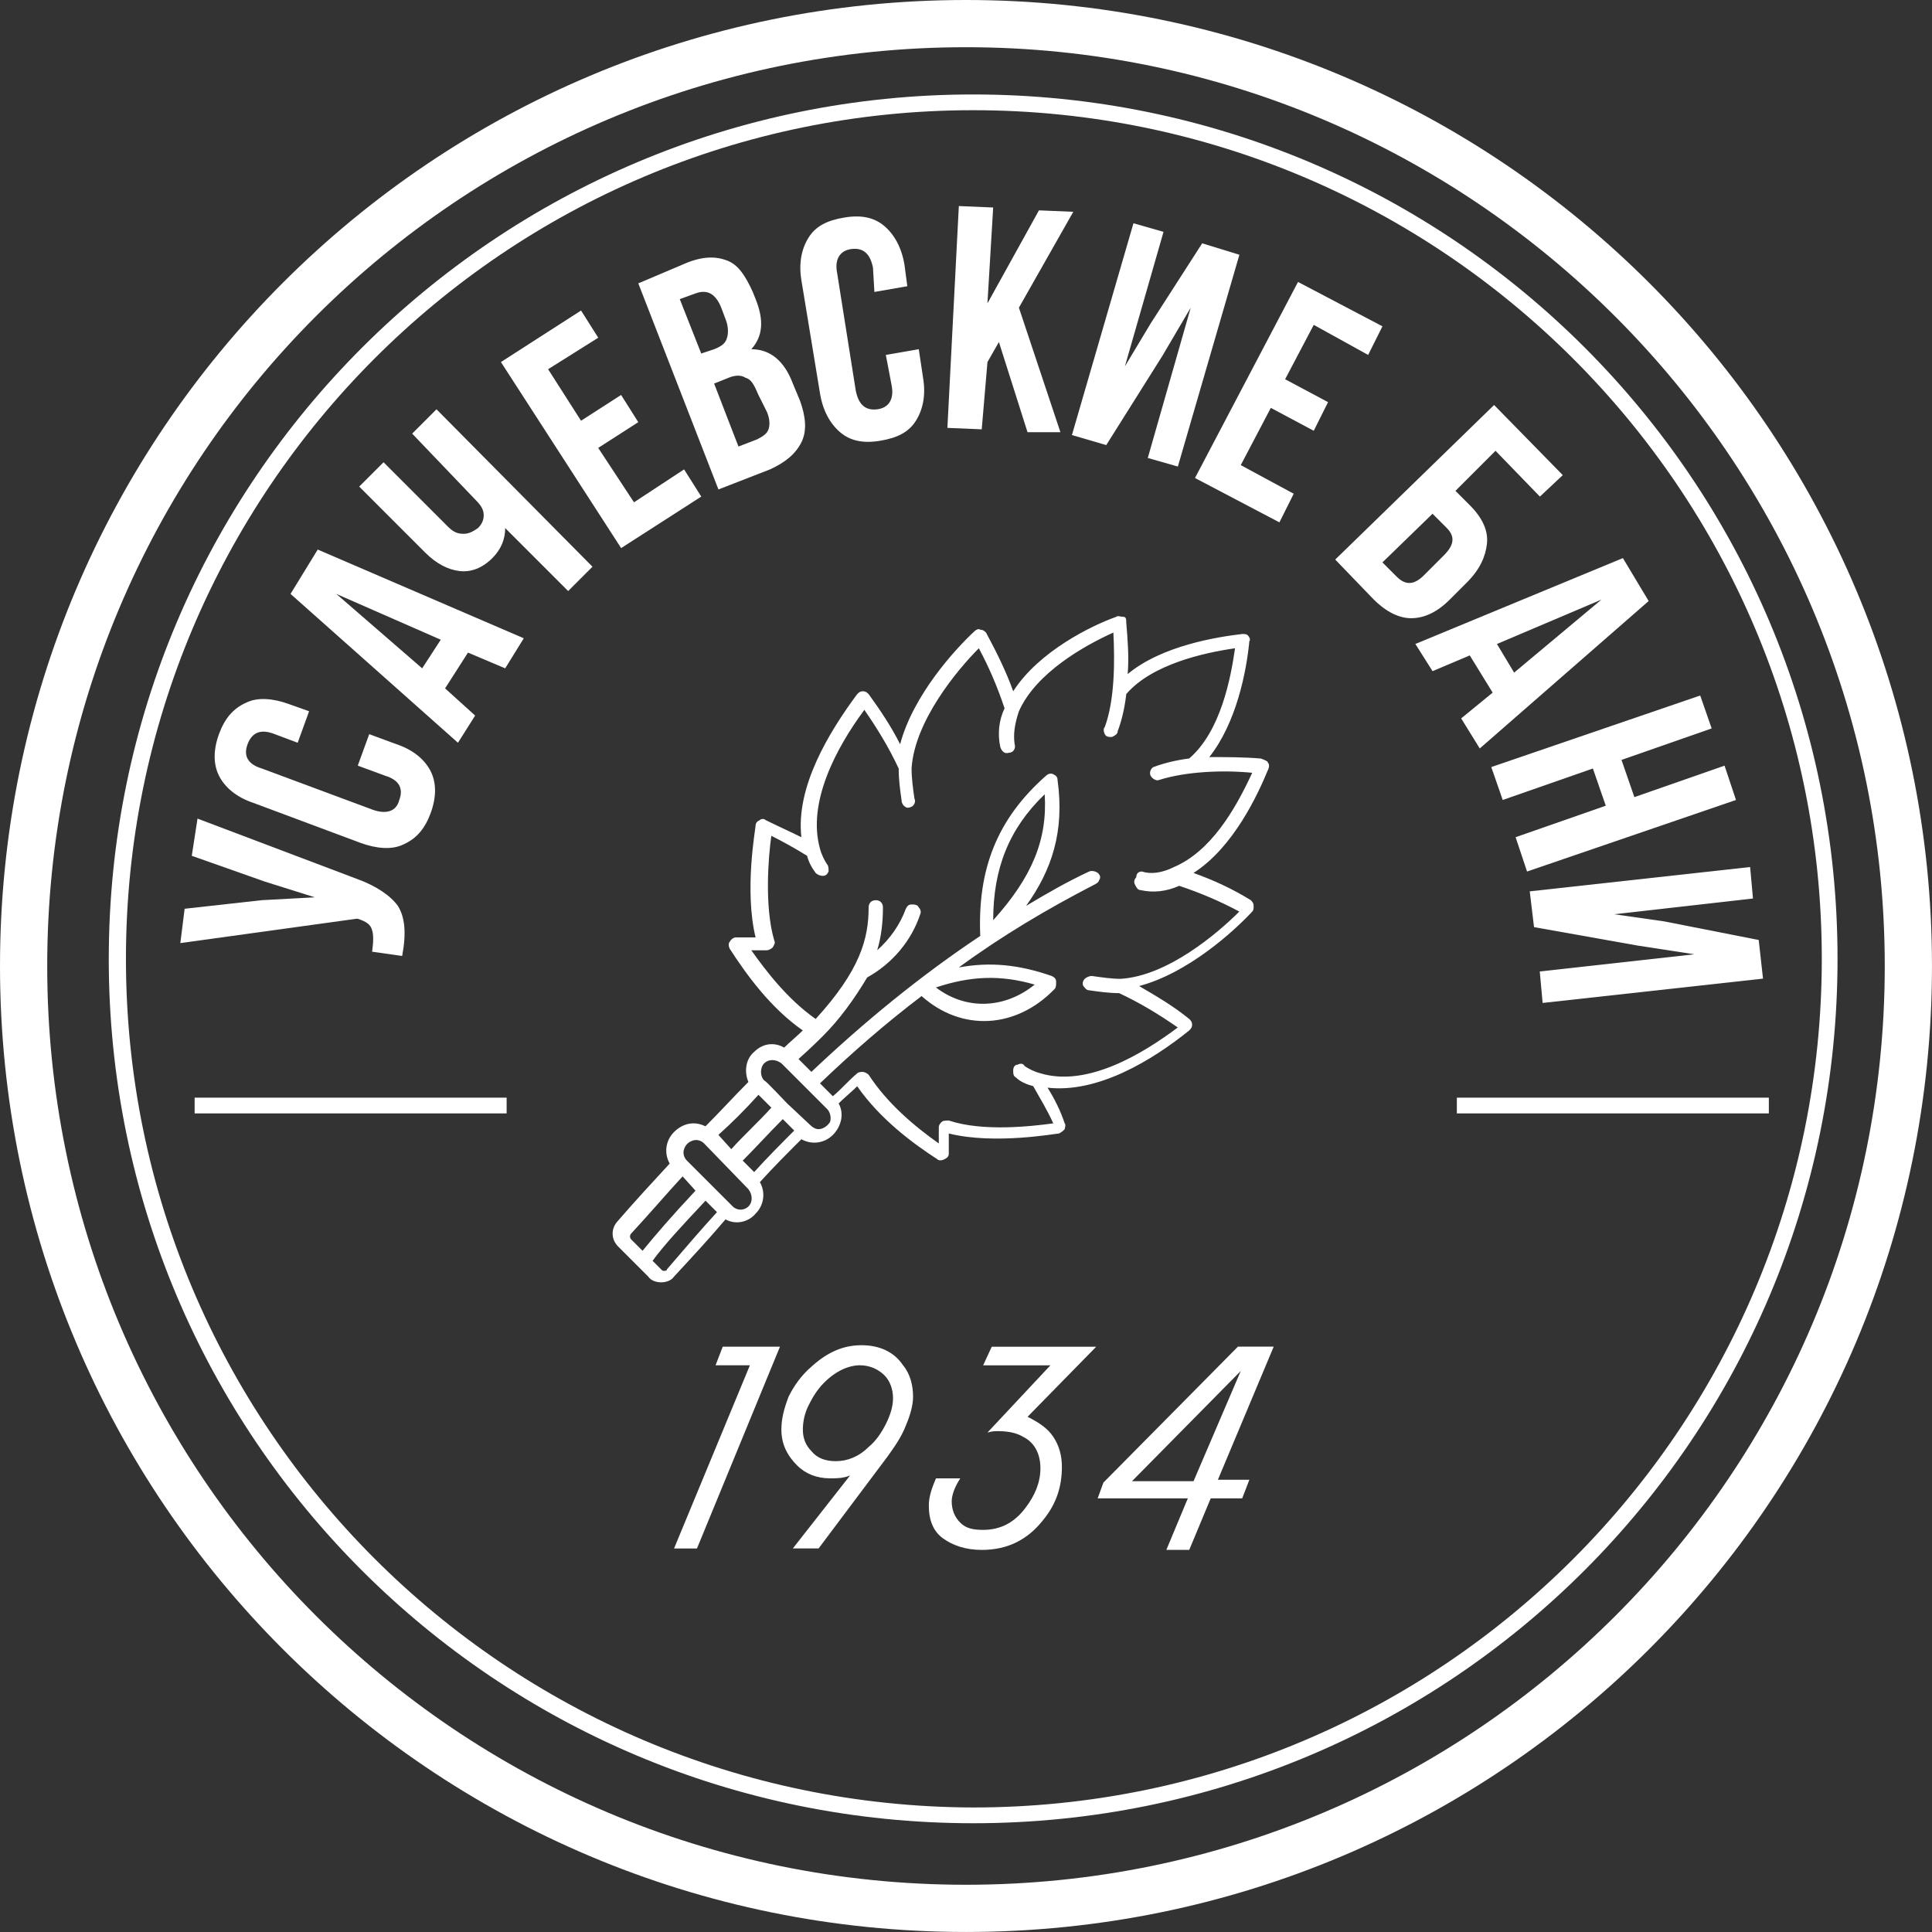 <?xml version="1.0" encoding="UTF-8"?> <svg xmlns="http://www.w3.org/2000/svg" id="_Слой_1" data-name="Слой 1" viewBox="0 0 913.21 913.21"><rect x="0" y="0" width="913.21" height="913.21" fill="#333333" stroke="none"/> <defs> <style> .cls-1, .cls-2 { fill: #fff; } .cls-2 { fill-rule: evenodd; } </style> </defs> <path id="Oval" class="cls-2" d="m0,456.6c0,252.32,204.29,456.6,456.6,456.6s456.6-204.29,456.6-456.6S708.92,0,456.6,0,0,204.29,0,456.6Zm890.88,0c0,239.46-194.14,434.28-434.28,434.28S22.32,696.74,22.32,456.6,216.46,22.32,456.6,22.32c239.46,0,434.28,194.82,434.28,434.28Z"></path> <path id="Oval_2" data-name="Oval 2" class="cls-2" d="m51.41,453.22c0,225.93,182.64,408.58,408.58,408.58s408.57-182.64,408.57-408.58S685.92,44.65,459.99,44.65c-225.26,0-408.57,182.64-408.57,408.58Zm809.71,0c0,221.2-179.26,401.13-401.13,401.13-221.2-.68-400.46-179.94-400.46-401.13S238.79,52.09,459.99,52.09s401.13,179.26,401.13,401.13Z"></path> <g id="Group"> <path class="cls-2" d="m93.35,386.93l75.09,28.41c9.47,3.38,16.23,8.12,19.62,12.85,3.38,5.41,4.06,12.85,2.03,23.68l-14.21-2.03c.68-4.74.68-8.12,0-10.15-.68-2.71-2.71-4.06-6.76-5.41h-.68l-83.2,11.5,2.03-16.23,36.53-4.06,25.03-1.35-23.68-7.44-34.5-12.18,2.71-17.59Z"></path> <path class="cls-2" d="m169.11,361.9l5.41-14.88,12.85,4.74c8.12,2.71,13.53,7.44,16.23,12.85,2.71,5.41,2.71,12.18,0,19.62s-6.76,12.18-12.85,14.88c-5.41,2.71-12.85,2.03-20.29-.68l-50.73-18.94c-8.12-2.71-13.53-7.44-16.23-12.85-2.71-5.41-2.71-12.18,0-19.62,2.71-7.44,6.76-12.18,12.85-14.88,5.41-2.71,12.85-2.03,20.29.68l9.47,3.38-5.41,14.88-10.82-4.06c-6.76-2.71-10.82-.68-12.85,4.74s0,9.47,6.76,11.5l52.76,19.62c6.09,2.03,10.82.68,12.18-4.74,2.03-5.41,0-9.47-6.76-11.5l-12.85-4.74Z"></path> <path class="cls-2" d="m150.17,259.76l97.41,41.94-8.79,14.21-17.59-7.44-10.82,16.91,14.21,12.85-8.12,12.85-79.14-70.35,12.85-20.97Zm8.79,20.97l40.59,35.18,8.79-13.53-49.38-21.65Z"></path> <path class="cls-2" d="m194.82,204.96l11.5-11.5,73.73,74.41-11.5,11.5-29.76-29.76c0,5.41-2.03,10.15-6.09,14.21-4.74,4.74-10.15,6.76-15.56,6.09s-10.82-3.38-16.23-8.79l-31.12-31.12,11.5-11.5,30.44,30.44c2.71,2.71,4.74,3.38,7.44,3.38s4.74-1.35,6.76-2.71c2.03-2.03,2.71-4.06,2.71-6.09,0-2.71-1.35-4.74-4.06-7.44l-29.76-31.12Z"></path> <path class="cls-2" d="m259.08,174.52l15.56,24.35,18.94-12.18,8.12,12.85-18.94,12.18,16.91,25.71,23.68-15.56,8.12,12.85-37.88,24.35-56.82-87.94,37.88-24.35,8.12,12.85-23.68,14.88Z"></path> <path class="cls-2" d="m324.02,124.47c8.12-3.38,14.21-3.38,19.62-1.35s8.79,7.44,12.18,14.88l1.35,3.38c4.06,10.15,3.38,17.59-2.03,23.68,8.79,0,15.56,5.41,19.62,16.23l3.38,8.12c2.71,7.44,3.38,14.21.68,19.62s-7.44,9.47-14.88,12.85l-24.35,9.47-37.88-97.41,22.32-9.47Zm20.29,54.12l-6.76,2.71,11.5,29.76,8.79-3.38c2.71-1.35,4.74-2.71,5.41-4.74.68-2.03.68-4.74-.68-8.12l-4.06-8.12c-2.03-4.74-3.38-7.44-6.09-8.12-2.03-1.35-4.74-1.35-8.12,0Zm-15.56-39.91l-7.44,2.71,10.15,25.71,6.09-2.03c3.38-1.35,5.41-2.71,6.09-5.41.68-2.03.68-5.41-.68-8.79l-2.03-5.41c-2.71-6.76-6.76-8.79-12.18-6.76Z"></path> <path class="cls-2" d="m418.72,167.76l15.56-2.71,2.03,13.53c1.35,8.12,0,14.88-3.38,20.29s-8.79,8.12-16.91,9.47c-8.12,1.35-14.21,0-18.94-4.06s-8.12-10.15-9.47-18.26l-8.79-53.44c-1.35-8.12,0-14.88,3.38-20.29,3.38-5.41,8.79-8.12,16.91-9.47s14.21,0,18.94,4.06,8.12,10.15,9.47,18.26l1.35,10.15-15.56,2.71-.68-11.5c-1.35-6.76-4.74-9.47-10.15-8.79s-8.12,4.74-6.76,11.5l8.79,55.47c1.35,6.76,4.74,9.47,10.15,8.79s8.12-4.74,6.76-11.5l-2.71-14.21Z"></path> <path class="cls-2" d="m485.69,204.29l-13.53-42.62-5.41,9.47-2.71,31.79-16.23-.68,5.41-104.85,16.23.68-2.71,45.32,24.35-43.97,16.23.68-25.71,45.32,19.62,58.85h-15.56Z"></path> <path class="cls-2" d="m549.28,168.44l-26.38,41.94-16.23-4.74,29.09-100.11,14.21,4.06-18.26,63.59,12.18-20.29,24.35-37.88,17.59,5.41-29.09,100.11-14.21-4.06,20.29-71.03-13.53,23Z"></path> <path class="cls-2" d="m620.98,153.55l-13.53,25.71,20.29,10.82-6.76,13.53-20.29-10.82-14.21,27.06,25.03,13.53-6.76,13.53-39.91-20.97,48.7-92.67,39.91,20.97-6.76,13.53-25.71-14.21Z"></path> <path class="cls-2" d="m649.39,283.43l-18.26-18.94,75.09-73.06,32.47,33.15-10.82,10.15-20.97-21.65-18.94,18.94,6.76,6.76c6.09,6.09,8.79,12.18,8.12,18.26s-3.38,12.18-9.47,18.26l-8.12,8.12c-6.09,6.09-12.18,8.79-18.26,8.79-5.41,0-11.5-2.71-17.59-8.79Zm4.06-17.59l6.76,6.76c4.06,4.06,8.12,4.06,12.85-.68l9.47-9.47c4.74-4.74,5.41-8.79,1.35-12.85l-6.76-6.76-23.68,23Z"></path> <path class="cls-2" d="m779.27,284.11l-79.82,69.67-8.79-14.21,14.88-12.18-10.82-17.59-17.59,7.44-8.12-12.85,98.09-40.59,12.18,20.29Zm-22.32-.68l-49.38,20.97,8.12,13.53,41.26-34.5Z"></path> <path class="cls-2" d="m752.92,363.25l-42.62,14.88-5.41-15.56,98.76-33.82,5.41,15.56-42.62,14.88,6.09,17.59,42.62-14.88,5.41,16.23-98.76,33.82-5.41-16.23,42.62-14.88-6.09-17.59Z"></path> <path class="cls-2" d="m774.48,447.02l-49.38-8.79-2.03-16.91,104.17-11.5,1.35,14.88-65.62,7.44,23.68,3.38,44.65,8.79,2.03,18.26-104.17,11.5-1.35-14.88,73.06-8.12-26.38-4.06Z"></path> </g> <path id="Rectangle-path" class="cls-1" d="m92,518.84h147.47v7.44H92v-7.44Z"></path> <path id="Rectangle-path_2" data-name="Rectangle-path 2" class="cls-1" d="m688.62,518.84h147.47v7.44h-147.47v-7.44Z"></path> <path id="Shape" class="cls-2" d="m599.33,360.55c.68.68.68,2.03,0,3.38-4.74,11.5-16.23,36.53-35.18,48.7,9.47,3.38,18.26,7.44,27.06,12.85.68.68,1.35,1.35,1.35,2.71s0,2.03-.68,2.71c-8.79,9.47-30.44,29.09-53.44,35.18,8.12,4.74,16.23,9.47,23.68,15.56.68.68,1.35,1.35,1.35,2.71s-.68,2.03-1.35,2.71c-17.59,14.21-43.29,29.76-66.97,27.06,3.38,5.41,6.09,10.82,8.12,16.91.68.68,0,2.03,0,2.71-.68.68-1.35,1.35-2.71,2.03h0c-1.35,0-30.44,5.41-52.09,0v9.47h0c0,1.35-.68,2.03-2.03,2.71-1.35.68-2.71.68-3.38,0-11.5-7.44-27.06-18.94-37.88-34.5-2.71,2.71-6.09,5.41-8.79,8.12,2.71,4.74,1.35,10.82-2.71,14.88-4.06,4.06-10.15,4.74-14.88,2.03-6.76,6.76-13.53,13.53-19.62,20.29,2.71,4.74,2.03,10.82-2.03,14.88-3.38,4.06-9.47,5.41-14.21,2.71-7.44,8.79-15.56,17.59-24.35,27.06-1.35,2.03-4.06,2.71-6.09,2.71s-4.74-.68-6.09-2.71l-14.21-14.21c-3.38-3.38-3.38-8.12-.68-11.5,8.79-10.15,16.91-18.94,25.03-27.73-2.71-4.74-2.03-10.82,2.03-14.88,4.06-4.06,9.47-5.41,14.88-2.71,6.76-6.76,13.53-14.21,20.29-20.97-2.03-4.74-1.35-10.82,2.71-14.21,4.06-4.06,9.47-4.74,14.21-2.03,2.71-2.71,6.09-5.41,8.79-8.12-15.56-10.82-27.06-27.06-34.5-38.56-.68-1.35-.68-2.71,0-3.38.68-1.35,2.03-2.03,2.71-2.03h9.47c-5.41-22.32,0-51.41,0-52.76s.68-2.03,2.03-2.71c.68-.68,2.03-.68,2.71,0,5.41,2.71,11.5,5.41,16.91,8.12-2.71-23.68,12.85-49.38,26.38-67.64.68-.68,1.35-1.35,2.71-1.35s2.03.68,2.71,1.35c5.41,7.44,10.82,15.56,14.88,23.68,6.09-23,25.71-44.65,35.18-53.44.68-.68,2.03-1.35,2.71-.68,1.35,0,2.03.68,2.71,1.35,4.74,8.79,9.47,18.26,12.85,27.73,12.18-18.94,37.2-31.12,48.7-35.18.68-.68,2.03,0,3.38,0s1.35,1.35,1.35,2.71c.68,8.12,1.35,16.23.68,24.35,16.23-13.53,42.62-17.59,54.12-18.94,1.35,0,2.03,0,2.71.68s1.35,2.03.68,2.71c-1.35,14.21-6.09,38.56-18.94,54.79,8.12,0,16.23,0,24.35.68,2.03.68,3.38,1.35,3.38,2.03Zm-248.26,188.05l5.41,5.41c6.09-6.76,12.85-13.53,18.94-19.62l-5.41-5.41c-6.76,6.76-12.85,13.53-18.94,19.62Zm7.44-31.12l6.09,6.09c-6.09,6.76-12.85,12.85-18.94,19.62l-6.09-6.76c6.09-5.41,12.85-12.18,18.94-18.94h0Zm-35.85,38.56c-8.12,8.79-15.56,17.59-24.35,27.06-.68.68-.68,2.03,0,2.71l5.41,5.41c6.09-7.44,14.21-16.91,25.03-28.41l-6.09-6.76Zm-7.44,43.97c0,.68-.68.68-1.35.68s-.68,0-1.35-.68l-4.06-4.06c5.41-7.44,14.21-16.91,25.03-28.41l5.41,5.41c-7.44,8.12-15.56,17.59-23.68,27.06Zm31.12-29.76c2.03,2.03,5.41,2.03,7.44,0s2.03-5.41,0-8.12l-20.97-21.65c-1.35-1.35-3.38-2.03-5.41-1.35-2.03.68-3.38,2.03-4.06,4.06-.68,2.03,0,4.06,1.35,5.41h0c2.71,2.71,20.97,20.97,21.65,21.65Zm40.59-36.53c-1.35,0-2.71-.68-4.06-2.03l-10.82-10.15h0c-1.35-1.35-10.15-10.82-10.82-10.82-2.03-2.03-2.03-6.09,0-8.12,2.03-2.03,5.41-2.03,8.12,0,.68.68,20.97,20.97,21.65,21.65,1.35,1.35,2.03,4.06,1.35,6.09-1.35,2.03-3.38,3.38-5.41,3.38Zm152.88-121.76c4.06,1.35,9.47.68,14.88-2.03,17.59-7.44,29.09-27.06,37.2-44.65-13.53-1.35-31.12-.68-43.97,3.38-1.35.68-3.38-.68-4.06-2.03s0-3.38,1.35-4.06c5.41-2.03,11.5-3.38,16.91-4.06,14.88-12.85,19.62-37.88,21.65-52.09-14.21,2.03-39.23,7.44-51.41,21.65-.68,6.09-2.03,12.18-4.06,17.59,0,1.35-1.35,2.03-2.71,2.71-1.35,0-2.71,0-3.38-1.35s-.68-2.71,0-3.38c4.74-12.85,4.74-31.12,4.06-44.65-13.53,6.09-36.53,18.94-44.65,37.2-2.03,6.09-2.71,10.82-2.03,15.56.68,2.03-.68,4.06-2.71,4.06-2.03.68-3.38-.68-4.06-2.71-1.35-6.09-.68-12.85,2.03-18.26-3.38-10.15-7.44-19.62-12.18-28.41-10.15,10.15-30.44,34.5-31.79,56.82,0,4.74.68,9.47,1.35,14.21.68,1.35,0,2.71-.68,3.38s-2.71,1.35-3.38.68c-1.35-.68-2.03-2.03-2.03-3.38-.68-4.74-1.35-9.47-1.35-14.88-4.74-10.15-10.15-18.94-16.23-27.73-13.53,18.26-27.06,43.97-20.97,65.62.68,2.71,2.03,5.41,3.38,7.44.68.68.68,2.03.68,3.38-.68,1.35-1.35,2.03-2.71,2.03s-2.71-.68-3.38-1.35c-2.03-2.71-3.38-5.41-4.06-8.12-5.41-3.38-11.5-6.76-16.91-9.47-1.35,9.47-3.38,33.15,1.35,49.38.68,1.35,0,2.03-.68,3.38-.68.68-2.03,1.35-2.71,1.35h-7.44c6.76,9.47,16.91,23,30.44,32.47,20.97-23,25.03-37.88,25.03-52.76,0-2.03,1.35-3.38,3.38-3.38s3.38,1.35,3.38,3.38c0,6.76-.68,13.53-2.71,20.29,6.09-5.41,10.82-12.18,13.53-19.62.68-1.35,1.35-2.03,2.71-2.03s2.71,0,3.38,1.35c.68.68,1.35,2.03.68,3.38-4.06,12.18-12.85,23-25.03,29.76-6.09,10.15-12.85,19.62-20.97,27.73,0,0-6.09,6.09-11.5,10.82l6.09,6.09c25.03-23.68,51.41-45.32,79.82-64.26-1.35-31.79,8.12-55.47,31.12-75.76.68-.68,2.03-1.35,3.38-.68,1.35.68,2.03,1.35,2.03,2.71,3.38,24.35-2.71,42.62-14.88,59.53,10.15-6.09,19.62-11.5,29.76-16.23,1.35-.68,4.06,0,4.74,1.35.68.68.68,2.03,0,2.71,0,.68-.68,1.35-2.03,2.03-22.32,11.5-43.97,24.35-64.26,39.23,14.88-2.71,28.41-1.35,43.97,4.06,1.35.68,2.03,1.35,2.03,2.71s0,2.71-.68,3.38c-18.26,18.94-43.97,20.29-62.91,3.38-16.91,12.85-32.47,26.38-48.03,41.26l6.09,6.09c4.06-3.38,7.44-7.44,11.5-10.82.68-.68,2.03-.68,2.71-.68s2.03.68,2.71,1.35c8.79,13.53,21.65,24.35,33.15,32.47v-4.74h0v-2.71c0-1.35.68-2.03,1.35-2.71s2.03-.68,3.38-.68c16.23,5.41,39.23,2.71,49.38,1.35-2.71-6.09-6.09-11.5-9.47-17.59-2.71-.68-6.09-2.03-8.12-4.06-1.35-.68-1.35-2.03-1.35-3.38s.68-2.71,2.03-2.71c1.35-.68,2.71-.68,3.38.68,2.03,1.35,4.74,2.71,7.44,3.38,22.32,6.76,48.7-9.47,64.94-21.65-8.79-6.09-17.59-11.5-27.73-16.23-4.74,0-9.47-.68-14.21-1.35-1.35,0-2.03-1.35-2.71-2.03-.68-1.35,0-2.71.68-3.38s2.03-1.35,3.38-1.35c4.74.68,9.47,1.35,13.53,1.35,22.32-1.35,46-21.65,56.15-31.79-8.79-4.74-18.26-8.79-28.41-12.18-6.09,2.71-12.18,3.38-18.26,2.03-1.35,0-2.03-1.35-2.71-2.71s0-2.71.68-3.38c0-2.03,1.35-2.71,2.71-2.71Zm-97.41,54.79c16.23-5.41,30.44-6.09,46.67-1.35-14.21,11.5-32.47,12.18-46.67,1.35Zm27.06-31.79c0-24.35,7.44-43.29,24.35-59.53,1.35,21.65-6.09,39.23-24.35,59.53Z"></path> <path class="cls-2" d="m329.43,731.92h-10.82l35.85-86.59h-16.23l3.38-8.79h27.06l-39.23,95.38Zm72.38-34.5c-3.38,1.35-6.09,1.35-9.47,1.35-6.09,0-11.5-2.03-15.56-6.09-4.74-4.74-7.44-10.15-7.44-16.91,0-5.41,1.35-10.15,3.38-15.56,2.71-5.41,6.09-10.15,10.82-14.21,7.44-6.76,14.88-10.15,23.68-10.15s15.56,3.38,19.62,9.47c3.38,4.06,4.74,9.47,4.74,14.88,0,4.06-1.35,8.79-3.38,13.53-2.03,5.41-5.41,10.15-8.79,14.88l-32.47,43.29h-12.18l27.06-34.5Zm4.74-52.09c-5.41,0-11.5,2.71-16.91,8.12-3.38,3.38-5.41,6.76-7.44,10.82s-2.71,8.12-2.71,11.5c0,4.06,1.35,7.44,4.06,10.15,2.71,3.38,6.76,4.74,11.5,4.74,5.41,0,10.82-2.03,15.56-6.76,3.38-2.71,6.09-6.76,8.12-10.82s3.38-8.12,3.38-12.18-1.35-8.12-4.06-10.82c-2.71-2.71-6.76-4.74-11.5-4.74Zm79.14,24.35c5.41,2.71,9.47,5.41,12.18,9.47s4.06,8.79,4.06,14.21c0,9.47-2.71,17.59-8.79,25.03-7.44,9.47-16.91,14.21-29.09,14.21-7.44,0-13.53-2.03-18.26-5.41s-6.76-8.79-6.76-15.56c0-4.06,1.35-8.12,3.38-12.85h11.5c-2.71,4.06-4.06,8.12-4.06,10.82,0,4.06,1.35,7.44,4.06,10.15s6.09,3.38,10.82,3.38c8.12,0,14.88-3.38,20.29-10.82,4.06-5.41,6.76-11.5,6.76-18.26s-2.71-12.18-8.12-14.88c-3.38-2.03-7.44-2.71-12.18-2.71-.68,0-2.71,0-4.74.68l29.76-31.79h-31.79l4.06-8.79h49.38l-32.47,33.15Zm89.97,29.76h14.88l-3.38,8.79h-14.88l-10.15,24.35h-10.82l10.15-24.35h-42.62l2.71-7.44,63.59-64.26h16.91l-26.38,62.91Zm10.82-51.41l-51.41,52.09h29.09l22.32-52.09Z"></path> </svg> 